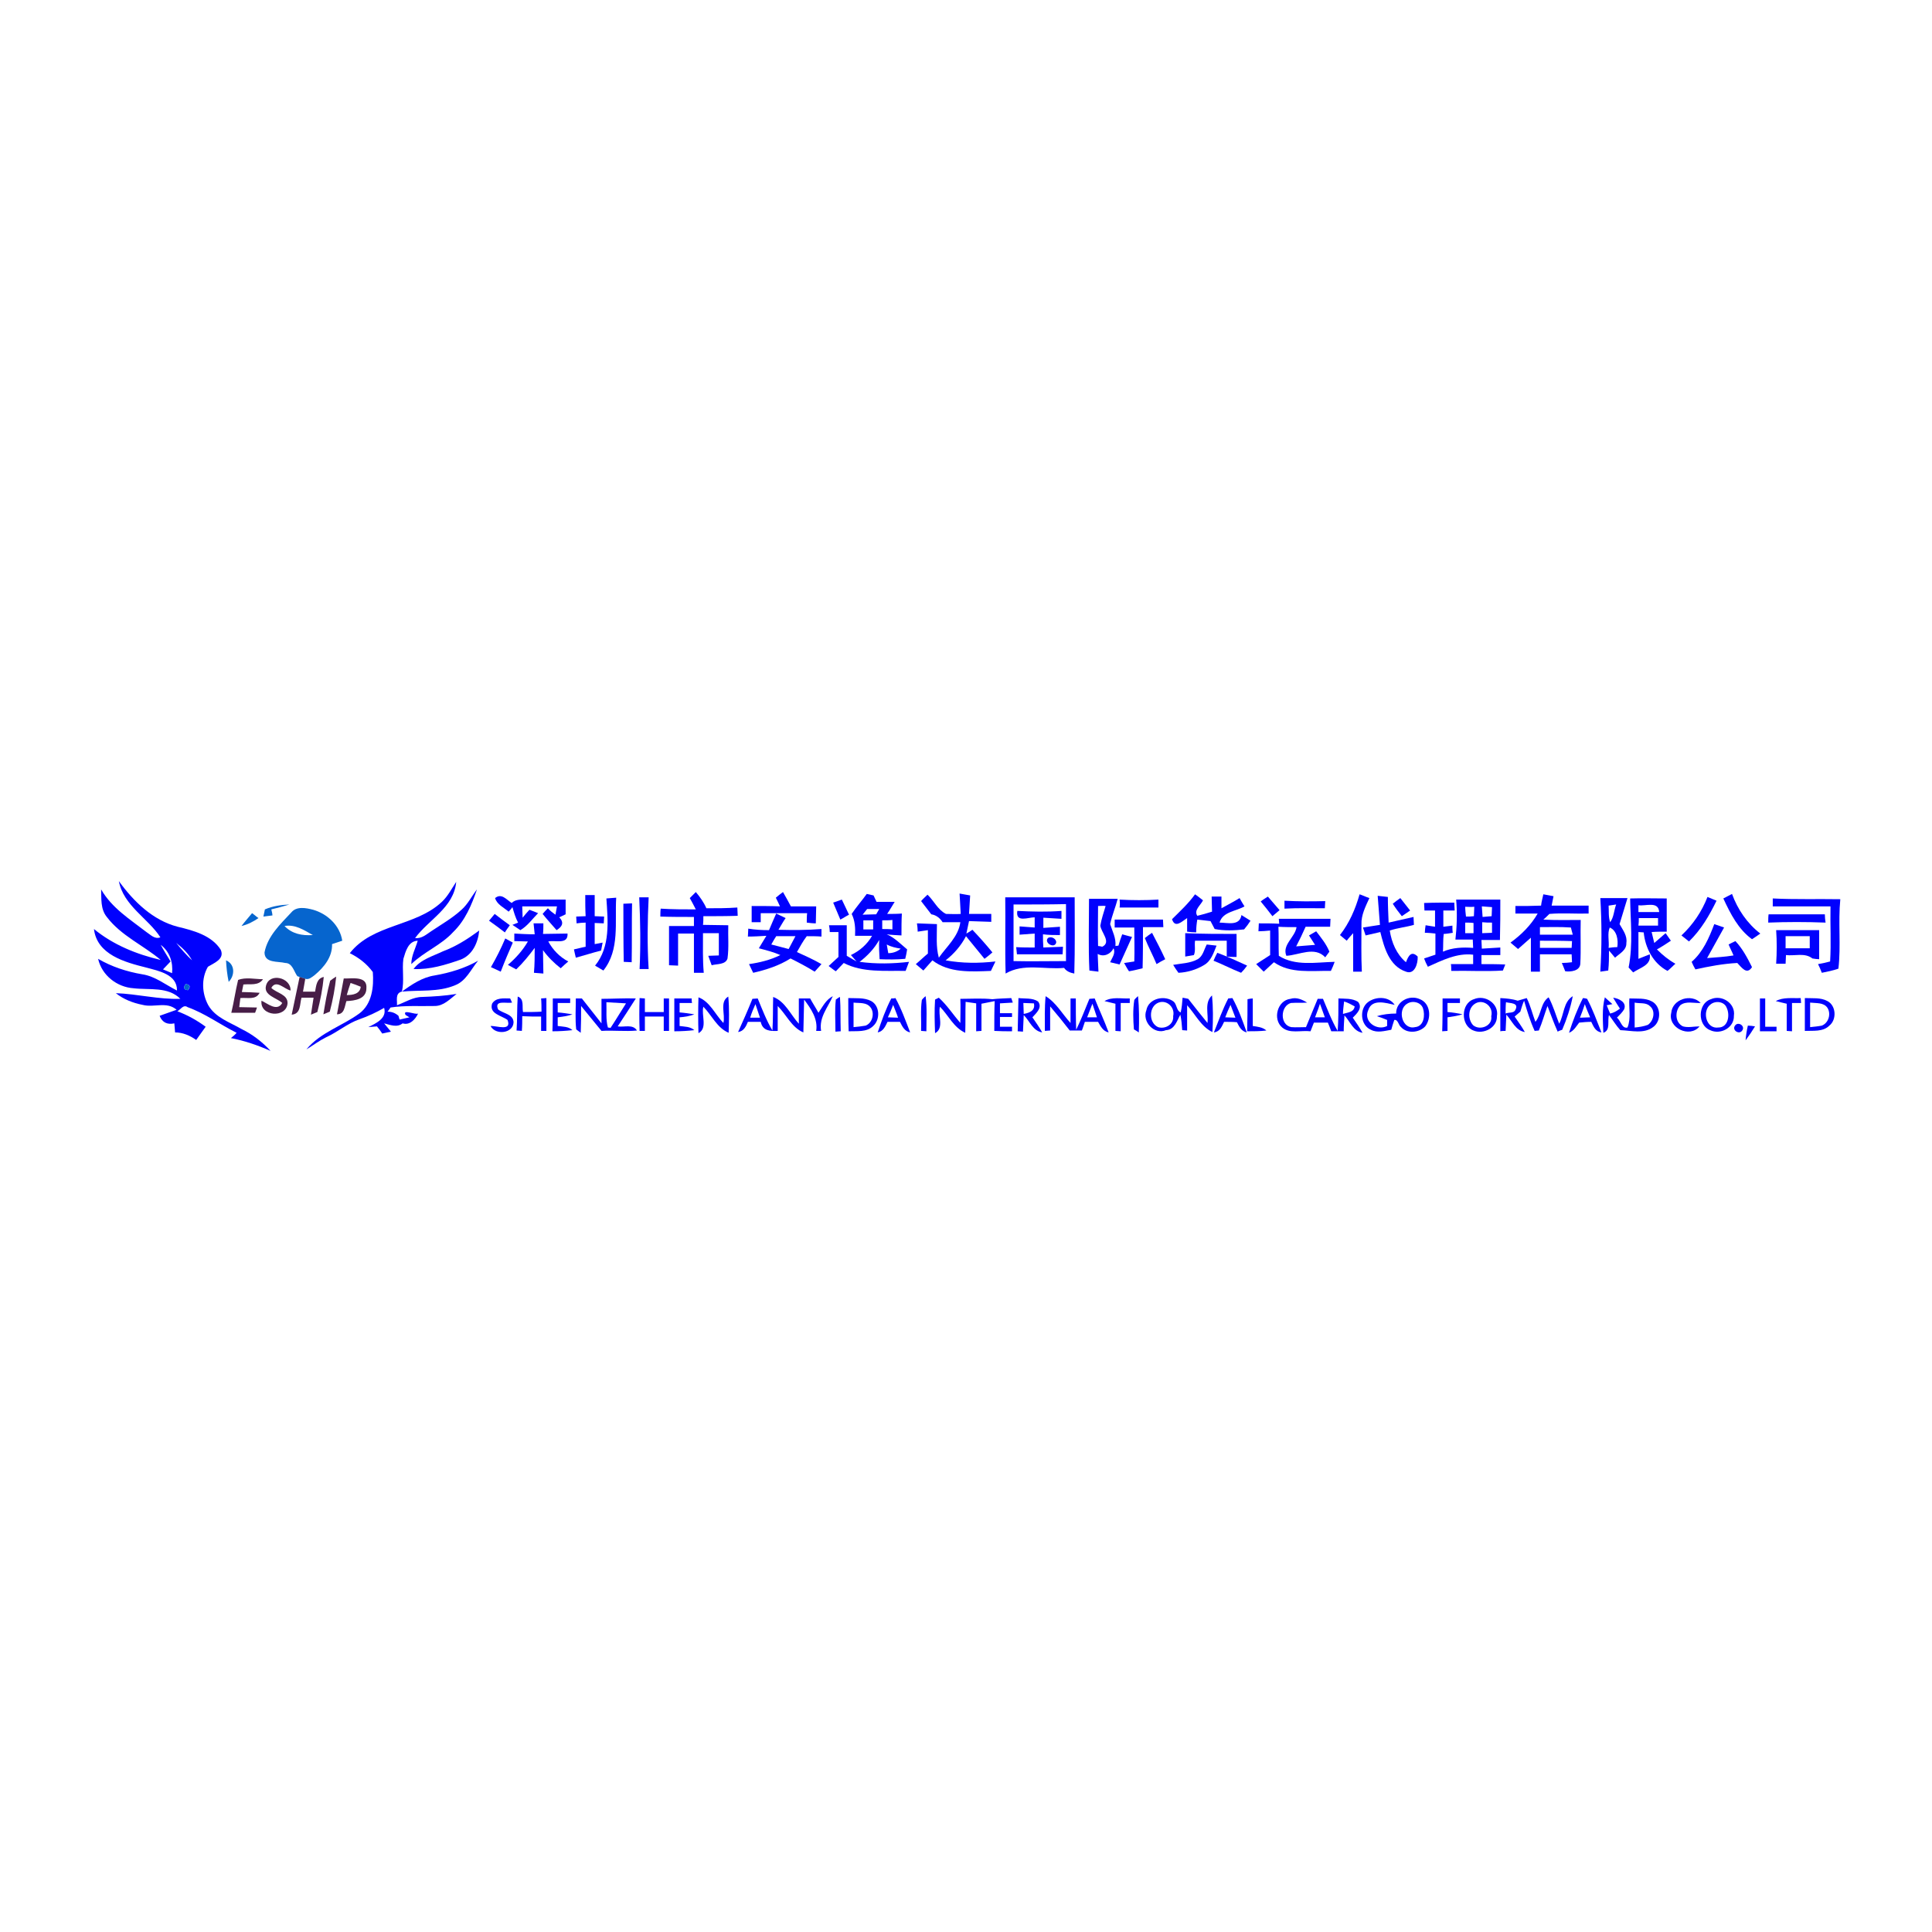 <?xml version="1.0" encoding="utf-8"?>
<!-- Generator: Adobe Illustrator 21.0.2, SVG Export Plug-In . SVG Version: 6.00 Build 0)  -->
<svg version="1.1" id="Layer_1" xmlns="http://www.w3.org/2000/svg" xmlns:xlink="http://www.w3.org/1999/xlink" x="0px" y="0px"
	 viewBox="0 0 512 512" style="enable-background:new 0 0 512 512;" xml:space="preserve">
<style type="text/css">
	.Drop_x0020_Shadow{fill:none;}
	.Round_x0020_Corners_x0020_2_x0020_pt{fill:#FFFFFF;stroke:#231F20;stroke-miterlimit:10;}
	.Live_x0020_Reflect_x0020_X{fill:none;}
	.Bevel_x0020_Soft{fill:url(#SVGID_1_);}
	.Dusk{fill:#FFFFFF;}
	.Foliage_GS{fill:#FFDD00;}
	.Pompadour_GS{fill-rule:evenodd;clip-rule:evenodd;fill:#44ADE2;}
	.st0{fill:#FFFFFF;}
	.st1{fill:#F9FCFD;}
	.st2{fill:#0101FD;}
	.st3{fill:#0665CE;}
	.st4{fill:#471D47;}
</style>
<linearGradient id="SVGID_1_" gradientUnits="userSpaceOnUse" x1="0" y1="0" x2="0.707" y2="0.707">
	<stop  offset="0" style="stop-color:#DEDFE3"/>
	<stop  offset="0.178" style="stop-color:#DADBDF"/>
	<stop  offset="0.361" style="stop-color:#CECFD3"/>
	<stop  offset="0.546" style="stop-color:#B9BCBF"/>
	<stop  offset="0.732" style="stop-color:#9CA0A2"/>
	<stop  offset="0.918" style="stop-color:#787D7E"/>
	<stop  offset="1" style="stop-color:#656B6C"/>
</linearGradient>
<rect class="st0" width="512" height="512"/>
<g id="_x23_f9fcfdff">
	<path class="st1" d="M46.7,249.9c1.7,1.3,3.2,2.7,4.2,4.6C49.4,253.1,48,251.6,46.7,249.9z"/>
	<path class="st1" d="M42.6,250.4c2.4,1.8,3.2,4.7,3,7.5c-0.8-0.3-1.6-0.7-2.4-1c0.7-0.7,1.3-1.4,2-2.1
		C44.4,253.4,43.4,251.9,42.6,250.4z"/>
</g>
<g id="_x23_0101fdff">
	<path class="st2" d="M31.5,233.5c3.9,5.4,9,10.4,15.6,12.1c4.2,1,9,2.3,11.4,6.1c1.1,2.5-1.8,3.5-3.4,4.5
		c-1.8,3.1-1.6,7.1,0.1,10.2c1.9,3.3,5.7,4.5,8.8,6.3c2.9,1.4,5.5,3.4,7.7,5.8c-3.4-1.5-6.9-2.7-10.5-3.4c0.4-0.3,1.2-1,1.5-1.4
		c-4.4-2.2-8.3-5.1-13-6.8c-1.1-0.8-1.9,0.7-2.7,1.1c2.7,1,5.2,2.4,7.5,4.1c-0.9,1.2-1.7,2.4-2.5,3.5c-1.7-1.2-3.6-2-5.6-2
		c-0.1-0.8-0.1-1.6-0.2-2.4c-1.8,0.4-3.2-0.2-3.9-2c1.5-0.5,3-1.1,4.5-1.6c-2.6-2.3-6-0.5-9-1.3c-2.6-0.5-5.1-1.5-7.1-3.1
		c5.7,0.2,11.4,1.7,17.1,1.5c-3.3-3.3-8.2-2.3-12.4-2.8c-4.4-0.3-8.4-3.4-9.4-7.8c3.6,2.1,7.6,3.4,11.7,4.1c3.4,0.5,6.2,2.8,9.2,4.3
		c0.1-4.3-4.9-5.2-8.2-6.1c-5.6-1.4-13-3.4-13.8-10.2c5.1,4.2,11.3,6.7,17.7,8.2c-4.6-3.9-10.5-6.4-14.3-11.4
		c-1.7-2.1-1.4-4.8-1.5-7.3c2.8,4.9,7.6,7.9,12,11.3c1.1,0.7,2.2,2,3.7,1.4C39.3,243.4,32.7,240,31.5,233.5 M46.7,249.9
		c1.3,1.6,2.7,3.2,4.2,4.6C49.9,252.7,48.4,251.2,46.7,249.9 M42.6,250.4c0.8,1.5,1.7,2.9,2.6,4.4c-0.7,0.7-1.3,1.4-2,2.1
		c0.8,0.3,1.6,0.7,2.4,1C45.9,255.1,45,252.2,42.6,250.4 M49.2,260.8c-0.7,0.9-0.5,1.5,0.6,1.6C50.6,261.4,50.3,260.9,49.2,260.8z"
		/>
	<path class="st2" d="M117.1,239c1.6-1.5,2.6-3.5,3.8-5.3c-0.6,6.8-7.3,10-10.9,14.9c1.8,0.2,3-1,4.4-1.9c2.7-1.8,5.5-3.4,7.9-5.6
		c1.7-1.5,2.7-3.6,4.1-5.4c-1.4,4.1-3.1,8.2-6.3,11.3c-3.2,3.5-7.7,5.2-11.1,8.5c0-2.2,1.1-4.1,1.7-6.2c-2.5,0.1-3.2,2.8-3.8,4.8
		c-0.4,2.9,0.3,5.8-0.4,8.7c2.6-1.9,5.4-3.8,8.7-4.3c4-0.7,8-1.9,11.5-3.9c-1.9,2.3-3.2,5.4-6.1,6.5c-4.5,1.9-9.4,1.2-14.2,1.7
		c-1.7,0.5-1.1,2.3-1.2,3.6c2.2-0.8,4.3-2.2,6.7-2.2c3-0.1,6.1-0.3,9.1-0.8c-1.7,1.3-3.4,3.2-5.8,3.2c-3.9,0.1-7.8-0.2-11.7,0.4
		c-0.2,0.3-0.6,0.9-0.8,1.1c1.2,0,2.1,0.4,2.9,1.1c0.1,0.3,0.2,0.8,0.3,1c0.9-0.2,1.7-0.4,2.6-0.6c-0.3-0.2-0.8-0.5-1-0.6
		c-1-1.7,2.6,0,3.3-0.4c-0.7,1.5-2.2,3.2-4.1,2.6c-1.5,1.2-3.3,0.4-4.9,0c0.4,0.5,1.3,1.6,1.8,2.2c-0.8,0.2-1.5,0.3-2.3,0.5
		c-0.3-0.5-1-1.4-1.4-1.9c-0.8,0.1-1.6,0.1-2.3,0.2c2-1,5-2.3,4.2-5.1c-2.1,1.2-4.2,2.2-6.5,3c-3.2,1.1-5.8,3.4-8.9,4.8
		c-1.8,0.9-3.4,2.1-5.2,3.2c3.7-4.5,9.5-6.2,14-9.5c3.4-2.5,3.9-7.1,3.6-11c-1.6-2.2-3.7-3.8-6.1-5
		C98.8,244.8,110.1,245.6,117.1,239 M105.7,250.1C106.1,250.6,106.1,250.6,105.7,250.1 M103.3,264.6
		C103.7,265,103.7,265,103.3,264.6z"/>
	<path class="st2" d="M155.1,237.2c0.8,0,1.6,0,2.5,0c0,1.9,0,3.8,0,5.6c0.6,0,1.9,0.1,2.5,0.1c0,0.5-0.1,1.4-0.1,1.8
		c-0.6,0-1.8-0.1-2.4-0.1c0,1.9,0,3.8,0,5.6c0.5-0.1,1.6-0.3,2.1-0.4c-0.1,0.5-0.3,1.6-0.4,2.1c-2.3,0.6-4.5,1.3-6.7,1.9
		c-0.1-0.5-0.4-1.6-0.5-2.2c1-0.2,2-0.5,3.1-0.7c0-2.1,0-4.3,0-6.4c-0.6,0-1.8,0.1-2.4,0.2c0-0.5-0.1-1.4-0.1-1.8
		c0.6,0,1.9-0.1,2.5-0.1C155.1,241,155.1,239.1,155.1,237.2z"/>
	<path class="st2" d="M182.8,238c0.4-0.4,1.2-1.2,1.6-1.6c1.1,1.3,2.1,2.7,2.8,4.3c2.7,0,5.5,0,8.2-0.2c0,0.5,0.1,1.6,0.1,2.2
		c-3,0.1-6.1,0.1-9.1,0.1c0,0.6,0,1.7-0.1,2.3c2.2,0,4.5,0.1,6.7,0.1c-0.1,2.9,0.2,5.9-0.2,8.8c-0.5,1.7-2.8,1.4-4.2,1.8
		c-0.2-0.6-0.7-1.9-0.9-2.5c0.7,0,2.1-0.1,2.8-0.1c0-2,0-4,0-5.9c-1.4,0-2.8,0-4.2,0c0,3.5-0.1,7,0.2,10.5c-0.6,0-1.9,0-2.6,0
		c0-3.5,0-7,0-10.4c-1.4,0-2.8,0-4.2,0c0,2.8,0,5.7,0,8.5c-0.6,0-1.8-0.1-2.4-0.1c0-3.5,0-6.9,0-10.4c2.2,0,4.4,0,6.6,0
		c0-0.6,0-1.8,0-2.4c-3,0-6,0-8.9-0.1c0-0.5,0-1.6,0.1-2.1c3.1,0.2,6.2,0.2,9.3,0.2C183.8,239.8,183.3,238.9,182.8,238z"/>
	<path class="st2" d="M205.6,237.9c0.6-0.5,1.2-1,1.9-1.5c0.7,1.2,1.4,2.5,2.1,3.8c2.2,0,4.5,0,6.7,0c0,1.5-0.1,3-0.1,4.5
		c-0.8,0-1.6-0.1-2.4-0.2c0-0.6,0-1.9,0.1-2.5c-4.1,0-8.2,0-12.3,0c0,0.6,0,1.8,0,2.4c-0.6,0-1.8,0-2.4,0c0-1.4,0-2.8,0-4.3
		c2.5,0,5,0,7.5,0.1C206.4,239.5,206,238.7,205.6,237.9z"/>
	<path class="st2" d="M229.7,236.9c0.4,0.1,1.3,0.3,1.8,0.4c0.2,0.4,0.6,1.3,0.8,1.7c1.6,0,3.2,0,4.8,0c-0.7,1.1-1.3,2.2-2,3.2
		c1.3,0,2.6,0,3.9-0.1c-0.1,1.9-0.1,3.9-0.1,5.8c-1.3-0.1-2.6-0.1-3.9-0.3c2.1,0.9,3.7,2.6,5.4,4c-0.1,0.8-0.3,1.6-0.5,2.5
		c-2.3,0.2-4.5,0.2-6.8,0.1c-0.1-1.7-0.2-3.4-0.1-5.1c-1.3,2.3-3.1,4.2-5.2,5.8c4.4,0.6,8.8,0.5,13.1,0c-0.2,0.6-0.7,1.8-0.9,2.4
		c-5.5-0.1-11.4,0.5-16.4-2.1c-0.7,0.7-1.4,1.5-2.1,2.2c-0.5-0.3-1.5-1.1-1.9-1.4c0.9-0.8,1.7-1.6,2.6-2.4c0-2.2,0-4.4,0-6.6
		c-0.6,0-1.7,0-2.3,0c0-0.5-0.1-1.4-0.2-1.8c1.6,0,3.1,0,4.7,0c0,2.7,0,5.4,0,8.1c0.9,0.5,1.7,1,2.6,1.5c-0.4-0.4-1.1-1.3-1.5-1.7
		c2.3-1.1,4.3-2.8,5.6-5.1c-1.5,0-3,0-4.5,0c0.1-2,0-4-0.9-5.8C226.9,240.4,228.4,238.7,229.7,236.9 M229.8,240.9
		c-0.4,0.5-0.8,1-1.2,1.5c1.2,0,2.4-0.1,3.6-0.1c0.3-0.5,0.5-0.9,0.8-1.4C232,240.9,230.9,240.9,229.8,240.9 M228.8,243.9
		c0,0.8,0,1.6,0,2.4c0.9,0,1.7,0,2.6,0c0-0.8,0-1.6,0-2.4C230.6,243.9,229.7,243.9,228.8,243.9 M233.8,243.9c0,0.8,0,1.6,0,2.3
		c0.9,0,1.8,0,2.7,0.1c0-0.8,0-1.7,0-2.5C235.7,243.9,234.8,243.9,233.8,243.9 M235,250.3c0.1,0.6,0.3,1.8,0.4,2.3
		c1.2,0,2.4-0.4,3.3-1.2C237.4,251.2,236.1,250.9,235,250.3z"/>
	<path class="st2" d="M245.8,237.1c1.7,1.6,2.7,4,4.9,5.1c1.3,0,2.6,0.1,3.9,0c-0.1-1.8-0.2-3.6-0.3-5.4c0.9,0.2,1.9,0.3,2.8,0.5
		c-0.1,1.6-0.2,3.3-0.3,4.9c2,0,3.9,0,5.9,0c0,0.5,0,1.6,0,2.1c-2-0.1-3.9-0.1-5.9-0.2c-0.2,1.1-0.5,2.2-0.7,3.3
		c0.4-0.2,1.2-0.7,1.6-1c1.8,1.9,3.6,3.9,5.3,6c-0.7,0.6-1.4,1.2-2.1,1.7c-1.6-2-3.3-4-4.9-6c-1.3,2.5-3.2,4.7-5.4,6.4
		c4.4,0.8,8.8,0.8,13.2,0.3c-0.3,0.6-0.9,1.9-1.2,2.5c-5.2,0.2-11.1,0.6-15.5-2.8c-0.8,0.9-1.6,1.8-2.4,2.7c-0.7-0.6-1.3-1.1-2-1.7
		c1.1-0.9,2.1-1.9,3.2-2.8c0-2.1,0-4.2,0-6.2c-0.9,0.1-1.8,0.3-2.7,0.4c0-0.6-0.1-1.7-0.2-2.2c1.8,0.1,3.6,0.1,5.3,0.2
		c0,3-0.3,6,0.5,8.9c2.1-3,5.2-5.6,5.7-9.4c-1.6,0-3.1,0-4.7,0c-0.7-1.1-1.7-1.9-3-2.1c-0.9-1.2-1.8-2.3-2.7-3.5
		C244.6,238.2,245.2,237.7,245.8,237.1z"/>
	<path class="st2" d="M316.7,237c0.7,0.5,1.4,1,2.1,1.6c-0.6,1.3-2.5,2.6-1.5,4.1c1.3-0.3,2.6-0.7,3.9-1.1c0-1.3-0.1-2.6-0.1-4
		c0.7,0,1.9,0,2.6,0c0,0.8,0,2.3,0,3.1c1.6-0.9,3.2-1.7,4.8-2.7c0.3,0.6,1,1.7,1.3,2.2c-2.2,1.3-5.8,1.4-6.6,4.3c2.1,0,5.3,1,5.8-2
		c0.8,0.5,1.6,1,2.4,1.5c-0.5,0.8-1.1,1.6-1.7,2.3c-2.6,0.3-5.3,0.4-7.8-0.1c-0.3-0.5-0.8-1.6-1.1-2.1c-1.2-0.1-2.3-0.3-3.5-0.4
		c-0.2,1.1-0.3,2.2-0.3,3.4c-0.6,0-1.8-0.1-2.4-0.2c0-1.2,0-2.4,0-3.6c-1.4,0.9-3.2,2.8-4,0.3C312.7,241.5,314.9,239.5,316.7,237z"
		/>
	<path class="st2" d="M360.3,237c0.9,0.3,1.7,0.7,2.6,1c-1,2.2-2.2,4.5-2.1,7c0,4.2-0.1,8.3,0.1,12.5c-0.6,0-1.7,0-2.3,0
		c0-3.4,0-6.8,0-10.2c-0.6,0.7-1.2,1.3-1.7,2c-0.6-0.5-1.2-1-1.8-1.5C357.6,244.6,359.2,240.9,360.3,237z"/>
	<path class="st2" d="M409,237c0.9,0.2,1.8,0.3,2.7,0.5c-0.1,0.6-0.4,1.9-0.5,2.5c3.3,0,6.6,0,9.8,0c0,0.5,0,1.5,0,2.1
		c-3.5,0.1-7-0.2-10.4,0.1c-0.4,0.4-1.2,1.2-1.6,1.5c3.3,0.2,6.6,0.1,9.9,0.1c-0.1,3.9,0.1,7.8-0.1,11.6c-0.1,1.9-2.5,2.2-4,2
		c-0.2-0.6-0.7-1.7-0.9-2.2c0.7,0,2-0.1,2.7-0.2c0-0.7-0.1-1.4-0.1-2.1c-2.8,0-5.6,0-8.4,0c0,1.5,0,3.1,0,4.6c-0.6,0-1.8,0-2.4,0
		c0-3,0-6,0-9c-1.1,1-2.3,2-3.4,3c-0.5-0.4-1.5-1.3-2-1.7c2.9-2.1,5.4-4.6,7.2-7.7c-2,0-4,0-5.9,0c0-0.5,0-1.5,0-2
		c2.3,0,4.5,0,6.8-0.1C408.5,239,408.8,238,409,237 M408.1,245.7c0,0.5,0,1.5,0,2c2.9,0,5.8,0,8.7,0c-0.1-0.5-0.4-1.4-0.5-1.9
		C413.5,245.6,410.8,245.7,408.1,245.7 M408.1,249.3c0,0.5,0,1.4,0,1.9c2.8,0,5.6,0,8.4,0c0-0.4,0.1-1.3,0.1-1.8
		C413.7,249.3,410.9,249.3,408.1,249.3z"/>
	<path class="st2" d="M456.7,238.1c0.8-0.4,1.5-0.8,2.3-1.2c1.5,4.1,4,7.8,7.5,10.5c-0.7,0.5-1.4,1-2.2,1.5
		C460.7,246.3,458.6,242.2,456.7,238.1z"/>
	<path class="st2" d="M131.2,238c1.7-1.4,3,0.4,4.4,1.3c1-1,2.4-0.9,3.7-0.9c3.5,0,7,0,10.6,0c0,1.3,0,2.6,0,3.9
		c-0.4,0.2-1.3,0.6-1.7,0.8c1.5,1.5,0.6,2.6-0.7,3.4c-1.2-1.4-2.5-2.8-3.7-4.3c0.4-0.5,0.9-1,1.4-1.5c0.6,0.7,1.3,1.2,2,1.7
		c0.1-0.6,0.3-1.7,0.4-2.2c-3.1,0-6.1,0-9.2,0c0,1,0.1,2,0.1,3c0.4-0.5,1.3-1.6,1.8-2.1c0.8,0.3,1.6,0.6,2.3,0.9
		c-1.5,1.5-2.8,3.4-4.7,4.5c-0.7-0.5-1.4-0.9-2.1-1.4l1.5-0.6c-0.7-1.3-1.1-2.7-1.5-4.1c-0.2,0.3-0.7,0.9-1,1.2
		C133.5,240.5,131.7,239.7,131.2,238z"/>
	<path class="st2" d="M160.7,238.1c0.8-0.1,1.7-0.1,2.6-0.2c-0.4,6.5,1,13.8-3.4,19.3c-0.7-0.4-1.5-0.9-2.2-1.3
		C161.8,250.9,161.1,244.1,160.7,238.1z"/>
	<path class="st2" d="M169.4,237.8c0.6,0,1.9,0,2.5,0c-0.3,6.3-0.4,12.6,0,19c-0.6,0-1.8,0-2.4,0
		C169.8,250.4,169.7,244.1,169.4,237.8z"/>
	<path class="st2" d="M266.4,237.8c6.1,0,12.2,0,18.4,0c0,6.7,0.1,13.5-0.1,20.2c-1.1-0.2-2.1-0.6-2.7-1.5
		c-5.1,0.5-10.8-1.3-15.5,1.5C266.3,251.3,266.5,244.5,266.4,237.8 M268.6,239.7c0,5,0,10,0,15c4.6,0.1,9.3,0,13.9,0
		c0-5,0-10.1,0-15.1C277.9,239.7,273.2,239.7,268.6,239.7z"/>
	<path class="st2" d="M334.1,238.9c0.6-0.5,1.3-0.9,1.9-1.3c1,1.2,2.1,2.4,3.1,3.6c-0.6,0.5-1.3,1.1-1.9,1.6
		C336.2,241.5,335.2,240.2,334.1,238.9z"/>
	<path class="st2" d="M365.1,237.4c0.7,0.1,2,0.2,2.7,0.3c0,2.3,0.1,4.5,0.2,6.8c2.2-0.5,4.4-1,6.6-1.5c0,0.5,0.1,1.6,0.1,2.1
		c-2.1,0.6-4.3,0.8-6.4,1.5c0.5,3.2,1.8,6.3,4.3,8.4c0.6-1.6,1.4-3.2,3.1-1.5c0.1,1.8-0.8,4.9-3.1,4c-4.5-1.5-5.8-6.5-6.8-10.5
		c-1.3,0.3-2.6,0.6-3.9,0.9c-0.2-0.5-0.5-1.6-0.7-2.1c1.5-0.2,3-0.5,4.5-0.7C365.5,242.5,365.3,239.9,365.1,237.4z"/>
	<path class="st2" d="M369.1,239.5c0.6-0.5,1.3-1,2-1.5c0.9,1.1,1.7,2.2,2.6,3.3c-0.7,0.5-1.5,1-2.2,1.5
		C370.6,241.7,369.8,240.6,369.1,239.5z"/>
	<path class="st2" d="M432,238.1c3.2-0.1,6.5,0,9.7,0c0,2.9,0,5.9,0,8.8c-1.4,0-2.7,0-4,0.1c0.2,1,0.5,1.9,0.7,2.9
		c1-0.9,2-1.7,3-2.6c0.5,0.7,0.9,1.3,1.4,2c-1.2,0.8-2.4,1.6-3.7,2.3c1.5,1.5,3.1,2.8,4.9,3.8c-0.7,0.6-1.3,1.3-2.1,1.9
		c-3.8-2-5.9-6.1-6.3-10.2c-0.3,0-1-0.1-1.4-0.1c0,2.4,0,4.7,0,7.1c1-0.4,2-0.8,3-1.2c0.5,2.9-2.5,3.5-4.4,4.8
		c-0.3-0.3-0.9-1-1.2-1.3C432.8,250.3,432.1,244.1,432,238.1 M434.2,239.9c0,0.4,0,1.3,0,1.8c1.8,0,3.7,0,5.5,0
		C439.5,238.7,436.1,240.2,434.2,239.9 M434.3,243.3c0,0.7,0,1.3-0.1,2c1.7,0,3.5,0,5.2,0c0-0.7,0-1.4,0-2
		C437.7,243.3,436,243.3,434.3,243.3z"/>
	<path class="st2" d="M452.5,237.7c0.8,0.3,1.6,0.7,2.4,1c-1.9,3.9-4.1,7.7-7.3,10.8c-0.5-0.4-1.5-1.2-2-1.6
		C448.6,245.1,451,241.6,452.5,237.7z"/>
	<path class="st2" d="M469.8,238.1c6,0.3,12,0.1,17.9,0.2c-0.6,6.1,0.2,12.3-0.5,18.4c-1.4,0.5-2.9,0.8-4.4,1.1
		c-0.2-0.6-0.7-1.7-1-2.3c1.1-0.2,2.1-0.4,3.2-0.7c0.3-4.9,0-9.8,0.1-14.6c-5.1,0-10.2,0-15.3,0
		C469.8,239.6,469.8,238.6,469.8,238.1z"/>
	<path class="st2" d="M220.8,239.2c0.6-0.2,1.7-0.6,2.3-0.8c0.6,1.3,1.3,2.7,1.9,4c-0.8,0.4-1.5,0.9-2.3,1.3
		C222.1,242.2,221.4,240.7,220.8,239.2z"/>
	<path class="st2" d="M288.7,257.2c-0.3-6.3-0.1-12.7-0.1-19c2.5,0,5,0,7.6,0c-0.6,2.3-1.5,4.4-2,6.7c0.6,1.9,1.6,3.7,1.4,5.8
		c0.2,0,0.6-0.1,0.8-0.1c0.3-1,0.6-2,1-3c0.8,0.2,1.7,0.5,2.6,0.7c-1.1,2.4-2.2,4.9-3.3,7.3c-0.8-0.2-1.6-0.4-2.5-0.6
		c0.5-1.2,1.5-2.3,0.9-3.7c-0.8,1.6-2.6,2.4-4.2,1.5c0.1,1.6,0.1,3.2,0.2,4.7C290.4,257.4,289.3,257.3,288.7,257.2 M291,240.1
		c0,3.5-0.1,7.1,0,10.6c0.3,0,0.8,0.1,1.1,0.2c2.5-1.2-0.3-3.8-0.5-5.6c0.3-1.8,0.9-3.5,1.4-5.2C292.4,240,291.5,240.1,291,240.1z"
		/>
	<path class="st2" d="M296.7,238.4c3.4,0.2,6.9,0.2,10.3,0c0,0.7,0,1.4,0,2.1c-3.4,0-6.8,0-10.3,0C296.8,240,296.8,239,296.7,238.4z
		"/>
	<path class="st2" d="M340.4,238.7c3.6,0.2,7.2,0.2,10.8,0.1c0,0.5-0.1,1.4-0.1,1.9c-3.6,0-7.1-0.1-10.7,0.1
		C340.4,240.3,340.4,239.2,340.4,238.7z"/>
	<path class="st2" d="M385.9,238.4c3.9,0,7.8,0,11.7,0c0,3.6,0,7.1-0.1,10.7c-1.6,0-3.2,0-4.9,0c0,0.6,0.1,1.7,0.1,2.3
		c1.6-0.1,3.3-0.2,4.9-0.3c0,0.5,0,1.5,0,2c-1.7,0-3.4,0-5,0c0,0.6,0,1.8,0,2.4c2.1,0,4.2,0,6.3,0.1c-0.1,0.4-0.5,1.2-0.6,1.6
		c-4.6,0.3-9.1,0-13.7,0.1c0-0.5,0-1.4-0.1-1.8c1.9,0,3.9,0,5.9,0c0-0.6,0-1.9,0-2.5c-4.3-0.5-8.2,1.5-12,3.2
		c-0.4-0.7-0.7-1.4-1-2.2c1-0.3,2-0.7,3-1c0-1.9,0-3.7,0-5.6c-0.9-0.1-1.8-0.2-2.8-0.2c0-0.5,0.1-1.5,0.2-2c0.6,0.1,1.9,0.3,2.5,0.4
		c0-1.4,0-2.9,0-4.3c-0.7,0-2.1,0-2.8,0c0-0.5-0.1-1.5-0.1-2c2.7-0.1,5.3-0.1,8-0.1c0,0.5,0.1,1.6,0.1,2.1c-1,0-2,0-3,0
		c0,1.4,0,2.8,0,4.3c0.6-0.1,1.8-0.2,2.4-0.3c0,0.5,0,1.4,0.1,1.9c-0.6,0.1-1.8,0.3-2.4,0.3c-0.2,1.5-0.1,3.1-0.2,4.7
		c2.5-1.1,5.3-1.2,8-1c0-0.7-0.1-1.5-0.1-2.2c-1.5,0-3.1,0-4.6,0C386.1,245.5,386.2,242,385.9,238.4 M388.3,240.3
		c0,0.9,0.1,1.7,0.2,2.6c0.7,0,1.4,0,2.1-0.1c0-0.8,0.1-1.6,0.1-2.5C389.8,240.4,389,240.3,388.3,240.3 M392.7,240.2
		c0.1,0.9,0.1,1.8,0.2,2.8c0.8-0.1,1.6-0.1,2.4-0.2c0-0.8,0.1-1.6,0.1-2.4C394.5,240.3,393.6,240.3,392.7,240.2 M388.3,244.5
		c0,0.9,0,1.9,0,2.8c0.7,0,1.5,0,2.2,0c0-0.9,0-1.8,0-2.7C389.8,244.5,389.1,244.5,388.3,244.5 M392.8,244.4c0,1,0,1.9,0,2.9
		c0.9,0,1.7-0.1,2.6-0.1c0-0.9,0-1.8,0-2.7C394.5,244.5,393.7,244.5,392.8,244.4z"/>
	<path class="st2" d="M424.1,238c2.4,0,4.8,0,7.2,0c-0.7,2.3-1.4,4.6-2.1,6.9c0.9,1.6,2.1,3.1,1.8,5c0.1,1.9-1.8,2.8-3,3.9
		c-0.4-0.5-1.2-1.4-1.6-1.9c0,1.8,0,3.5-0.2,5.3c-0.5,0.1-1.6,0.2-2.1,0.3C424.5,251,424.5,244.5,424.1,238 M426.3,240
		c0.1,1.4-0.1,2.9,0.4,4.4c1-1.3,1-3.1,1.6-4.7C427.8,239.8,426.8,239.9,426.3,240 M426.6,245.8c-0.7,1.6-0.1,3.6-0.3,5.4
		c0.7-0.1,1.5-0.2,2.3-0.2C428.9,249.1,428.5,246.6,426.6,245.8z"/>
	<path class="st2" d="M165.2,239.5c0.6,0,1.7-0.1,2.3-0.1c-0.1,5.2,0,10.4-0.1,15.6c-0.5,0-1.6-0.1-2.1-0.1
		C165.2,249.8,165.2,244.6,165.2,239.5z"/>
	<path class="st2" d="M269.6,241.4c3.9,0.2,7.8,0.3,11.7,0c0,0.5,0,1.6,0,2.1c-1.6-0.1-3.2-0.2-4.8-0.3c0,0.7,0,2,0,2.7
		c1.5-0.1,3-0.2,4.4-0.3c0,0.5,0,1.6,0,2.2c-1.5,0-3,0-4.5-0.2c0,1.2,0,2.3,0.1,3.5c1.7-0.1,3.5-0.1,5.2-0.2c0,0.5-0.1,1.5-0.1,2
		c-4,0-8.1,0-12.1,0c-0.1-0.7-0.1-1.3-0.2-1.9c1.6,0.1,3.3,0.1,4.9,0.1c0-1.2,0-2.5,0-3.7c-1.3,0.1-2.7,0.2-4,0.3c0-0.5,0-1.6,0-2.2
		c1.4,0.1,2.7,0.2,4,0.3c0-0.7,0-2,0-2.7C272.4,243.1,269.1,244.6,269.6,241.4z"/>
	<path class="st2" d="M468.7,242.3c5,0,10,0,14.9,0c0,0.6,0.1,1.7,0.2,2.2c-5.1-0.2-10.2-0.2-15.2,0
		C468.6,243.9,468.6,242.8,468.7,242.3z"/>
	<path class="st2" d="M129.6,244c0.5-0.6,1-1.2,1.5-1.8c1.3,1,2.6,2,4,3c-0.4,0.6-0.9,1.2-1.3,1.9C132.4,246,131,245,129.6,244z"/>
	<path class="st2" d="M203.8,246.5c0.6-1.5,1.3-3,1.9-4.4c0.6,0.3,1.9,0.9,2.5,1.2c-0.7,1-1.3,2.1-1.9,3.1c3.8,0.1,7.6,0.1,11.4-0.2
		c0,0.5,0,1.5,0,2c-1.3-0.1-2.6-0.1-3.9-0.1c-1,1.3-1.8,2.8-2.6,4.2c2.2,1,4.4,2,6.5,3.2c-0.6,0.7-1.2,1.3-1.8,2
		c-2.1-1.3-4.2-2.4-6.4-3.5c-3,1.9-6.4,3-9.9,3.8c-0.3-0.6-0.8-1.7-1.1-2.3c2.8-0.4,5.7-1.1,8.3-2.4c-1.8-0.8-3.8-1.3-5.7-1.8
		c0.7-1.1,1.3-2.2,2-3.3c-1.6,0.1-3.3,0.2-4.9,0.2c0-0.5,0.1-1.6,0.1-2.1C200.1,246.4,202,246.5,203.8,246.5 M205.7,248.1
		c-0.3,0.5-1,1.6-1.3,2.2c1.5,0.4,3.1,0.8,4.6,1.2c0.6-1.1,1.2-2.3,1.8-3.4C209.2,248.1,207.4,248.1,205.7,248.1z"/>
	<path class="st2" d="M295.4,243.7c4.3,0,8.5,0,12.8,0c0,0.5,0.1,1.5,0.1,2c-1.8,0-3.6,0-5.4,0c0,3.6,0,7.3-0.1,10.9
		c-1.2,0.3-2.4,0.6-3.6,0.8c-0.5-0.7-0.9-1.5-1.3-2.2c0.7-0.1,2-0.3,2.7-0.4c0.1-3,0-6,0-9c-1.8,0-3.5,0-5.2,0
		C295.4,245.2,295.4,244.2,295.4,243.7z"/>
	<path class="st2" d="M338.9,243.5c4.6,0,9.1,0,13.7,0c0,0.5-0.1,1.5-0.1,2.1c-2.2,0-4.4,0-6.5,0c-0.8,1.8-1.6,3.5-2.5,5.2
		c1.7-0.1,3.3-0.3,5-0.4c-0.5-0.8-1.1-1.7-1.6-2.5c0.5-0.3,1.4-0.8,1.9-1.1c1.3,1.7,2.7,3.4,3.5,5.4c-0.3,0.4-0.8,1.1-1.1,1.5
		c-2.8-3-6.9-0.6-10.3-0.4c-1.2-2.9,2.3-4.9,2.7-7.6c-1.6,0-3.2,0-4.8-0.1c0.1,2.6,0,5.1,0.1,7.7c4.4,2.8,9.8,1.7,14.8,1.6
		c-0.3,0.8-0.6,1.6-1,2.4c-5.1-0.1-10.7,0.8-15.1-2.3c-0.9,0.8-1.8,1.7-2.7,2.5c-0.7-0.7-1.3-1.3-2-2c1.2-0.8,2.5-1.6,3.7-2.4
		c0-2.2,0-4.3,0-6.5c-1,0.1-2.1,0.2-3.1,0.2c0-0.5,0.1-1.5,0.1-2.1c1.8,0,3.6,0,5.4,0.1L338.9,243.5z"/>
	<path class="st2" d="M141.4,244.7c0.6,0,1.9,0,2.6,0c0,0.7,0,2.1-0.1,2.8c2.2,0,4.4-0.1,6.5-0.1c0.2,3-3.2,1.7-5.1,2.1
		c1.2,2.2,3,4.1,5.3,5.3c-0.7,0.6-1.4,1.2-2,1.8c-1.8-1.4-3.4-3-4.7-4.8c0,2.1,0.1,4.2,0.1,6.2c-0.8-0.1-1.7-0.1-2.5-0.2
		c0.2-2.2,0.2-4.4,0.2-6.6c-1.5,2-3.1,4-4.9,5.7c-0.5-0.3-1.7-0.9-2.2-1.2c2.1-1.8,3.9-3.8,5.3-6.2c-1.2,0-2.4-0.1-3.6-0.1
		c0-0.5,0-1.5,0-2c1.8,0.1,3.6,0.2,5.4,0.2C141.6,246.8,141.5,245.4,141.4,244.7z"/>
	<path class="st2" d="M454.3,244.9c0.9,0.3,1.7,0.6,2.6,0.9c-1.5,2.7-3,5.4-4.5,8.1c2.3-0.2,4.7-0.3,7-0.7c-0.4-1-0.9-1.9-1.3-2.9
		c0.4-0.2,1.3-0.7,1.8-0.9c1.9,2,3.2,4.5,4.4,6.9c-1.4,2.2-2.8,0-3.9-1.1c-3.8,0.2-7.5,0.9-11.1,1.7c-0.4-0.7-0.7-1.3-1-2
		C451.3,252.3,452.9,248.6,454.3,244.9z"/>
	<path class="st2" d="M117.4,252.1c3.5-1.3,6.6-3.3,9.6-5.5c-0.3,3.2-1.8,6.5-4.9,7.7c-4,1.4-8.2,2.7-12.5,2.5
		C111.4,254.3,114.7,253.4,117.4,252.1z"/>
	<path class="st2" d="M470.7,246.5c3.8,0,7.6,0,11.4,0c0,2.6,0,5.1,0,7.7c-0.4,0-1.3-0.1-1.8-0.2c-2-1.6-4.7-0.6-7-0.9
		c0,0.6-0.1,1.7-0.1,2.3c-0.6,0-1.8,0-2.5,0C470.9,252.4,470.9,249.4,470.7,246.5 M473.2,248.1c0,1.1,0,2.1,0,3.2c2.1,0,4.3,0,6.4,0
		c0-1.1,0-2.2,0-3.2C477.5,248.1,475.4,248.1,473.2,248.1z"/>
	<path class="st2" d="M314.1,247.3c4.5,0.2,9.1,0.2,13.6,0.2c0,2,0,4,0,6.1c-0.6,0-1.9,0-2.6-0.1c0-1.4,0-2.8,0-4.2
		c-2.8,0-5.6,0-8.4,0c-0.2,1.3,0.2,2.6-0.3,3.8c-0.6,0.1-1.7,0.3-2.3,0.4C314.1,251.5,314.1,249.4,314.1,247.3z"/>
	<path class="st2" d="M277.7,248.6c0.9-0.6,2.3,0.2,2.2,1.2C279.5,251.5,276.6,249.9,277.7,248.6z"/>
	<path class="st2" d="M303.4,248.6c0.5-0.4,1.4-1.1,1.9-1.4c1.2,2.3,2.4,4.6,3.5,7c-0.6,0.3-1.7,0.9-2.3,1.3
		C305.5,253.1,304.3,250.9,303.4,248.6z"/>
	<path class="st2" d="M133.9,248.7c0.5,0.3,1.5,0.8,2,1.1c-1.1,2.5-2.2,5.1-3.2,7.7c-0.9-0.4-1.7-0.8-2.6-1.2
		C131.5,253.9,132.8,251.3,133.9,248.7z"/>
	<path class="st2" d="M319.8,250.3c0.6,0.1,1.9,0.2,2.6,0.3c-0.8,1.9-1.4,4.1-3.4,5.2c-2,1.2-4.4,1.9-6.7,2c-0.5-0.7-1-1.4-1.4-2.1
		c2.2-0.4,4.5-0.4,6.5-1.5C318.8,253.4,319.1,251.6,319.8,250.3z"/>
	<path class="st2" d="M321.6,254.6c0.2-0.5,0.7-1.6,1-2.1c2.7,1,5.3,2.2,7.9,3.4c-0.5,0.7-1,1.3-1.6,1.9
		C326.4,256.8,324.1,255.6,321.6,254.6z"/>
	<path class="st2" d="M108.9,258.1C109.4,258.6,109.4,258.6,108.9,258.1z"/>
	<path class="st2" d="M130.4,266c1-1.7,3.1-1.4,4.8-1.4c0.1,0.3,0.4,0.8,0.5,1.1c-1.5,0.3-4.8-0.8-3.7,1.8c1.3,1.1,4,1.2,4.1,3.4
		c-0.1,3-4.8,3.5-6.1,1c1.6-0.1,5.7,1.5,4.5-1.6C132.9,269.1,129.6,268.7,130.4,266z"/>
	<path class="st2" d="M137.2,264.1c1.8,0.6,1.1,2.7,1.4,4.1c1.6,0,3.3,0,4.9-0.1c0-1.2,0-2.4-0.1-3.5l1.4-0.1c0,2.9,0,5.8,0,8.7
		l-1.4,0c0-1.3,0-2.5,0-3.8c-1.7,0-3.3,0-5-0.1c0,1.3,0,2.6-0.1,3.9c-0.3,0-1-0.1-1.4-0.1C137.1,270.2,137,267.1,137.2,264.1z"/>
	<path class="st2" d="M146.5,264.6c1.5,0,3.1,0,4.6,0c0,0.3,0,0.9,0,1.2c-1.1,0-2.2,0-3.3,0c0,0.6,0,1.9,0,2.5
		c1.3,0.1,2.6,0.3,3.9,0.5c-1.3,0.5-2.6,0.6-3.9,0.8c0,0.6,0,1.7,0,2.3c1.4,0.2,2.8,0.1,3.9,1.1c-1.8,0.2-3.5,0.3-5.3,0.3
		C146.5,270.4,146.5,267.5,146.5,264.6z"/>
	<path class="st2" d="M152.6,264.6c0.4,0,1.2,0,1.6,0c1.7,2.2,3.5,4.4,5.2,6.6c0-2.2,0-4.3,0-6.5c3,0,6-0.2,9.1-0.1
		c-1.6,2.5-3.2,5-4.8,7.4c1.7,0.3,4-0.7,5.1,1.1c-3.1,0.3-6.3-0.1-9.4,0.1c-1.8-2.2-3.6-4.4-5.4-6.6c0,2.4,0,4.7-0.1,7.1
		c-0.3-0.2-0.9-0.7-1.2-0.9C152.4,270.1,152.6,267.3,152.6,264.6 M160.7,265.6c0.1,2.2-0.2,4.6,0.4,6.7c0.2,0,0.6,0.1,0.7,0.1
		c1.4-2.1,2.7-4.3,4.1-6.5C164.2,265.8,162.5,265.7,160.7,265.6z"/>
	<path class="st2" d="M178.7,264.6c1.5,0,3.1,0,4.6,0c0,0.3,0,0.9,0.1,1.2c-1.1,0-2.2,0-3.3,0c0,0.6,0,1.9,0,2.5
		c1.3,0.1,2.6,0.3,3.9,0.5c-1.2,0.5-2.6,0.7-3.9,0.8c0,0.6,0,1.7,0,2.3c1.3,0.2,2.8,0.1,3.9,1.1c-1.7,0.2-3.5,0.3-5.3,0.3
		C178.7,270.4,178.7,267.5,178.7,264.6z"/>
	<path class="st2" d="M191.7,271.1c0.6-2.2-1.1-5.6,1.3-7c0.3,3.2,0.2,6.4,0.1,9.6c-3.1-1.3-4.5-4.7-6.7-6.9c-0.6,2.2,1.2,5.7-1.3,7
		c-0.1-3.2-0.1-6.3,0-9.5C188.1,265.4,189.5,268.8,191.7,271.1z"/>
	<path class="st2" d="M199.4,264.7c0.4,0,1.1-0.1,1.4-0.1c1.2,2.9,2.3,5.8,3.9,8.5c0.2-3,0.1-5.9,0.2-8.9c3.2,1.2,4.6,4.7,6.8,7.1
		c0-2.2,0-4.5,0-6.7c1,0,2,0,3,0c0.7,1.3,1.5,2.5,2.2,3.8c1.1-1.6,2-3.5,3.8-4.4c-1.3,3-3.7,5.6-3.1,9.2c-0.3,0-1,0-1.3,0
		c0.5-3.2-1.4-5.9-3.2-8.3c-0.1,2.9-0.1,5.8-0.2,8.7c-3.1-1.3-4.5-4.7-6.8-7c0,2.2,0,4.4,0,6.6c-2,0.1-4,0-4.5-2.4
		c-1.1,0-2.2,0-3.4,0c-0.5,1.2-1.1,2.5-2.6,2.7C196.9,270.6,198.2,267.7,199.4,264.7 M198.8,269.7c0.6,0,1.9,0,2.6,0
		c-0.4-1.2-0.8-2.4-1.2-3.6C199.7,267.2,199.2,268.4,198.8,269.7z"/>
	<path class="st2" d="M221.5,264.9c0.3-0.2,0.8-0.6,1.1-0.7c0.2,3,0.1,6,0.2,9.1c-0.4,0-1.1,0.1-1.4,0.1
		C221.4,270.5,221.2,267.7,221.5,264.9z"/>
	<path class="st2" d="M224.8,264.5c2,0.1,4.2-0.2,6.1,0.8c2.3,1.3,2.4,4.9,0.5,6.6c-1.7,1.7-4.3,1.3-6.5,1.4
		C224.8,270.4,224.8,267.5,224.8,264.5 M226.2,265.7c0,2.2,0,4.4,0,6.5c1.1-0.1,2.1-0.2,3.2-0.4c1.8-0.7,2.4-3.2,1.4-4.7
		C229.7,265.5,227.7,265.9,226.2,265.7z"/>
	<path class="st2" d="M236.2,264.6c0.3,0,0.8,0,1.1-0.1c1.6,2.9,2.7,6,3.9,9.1c-1.5-0.3-2.1-1.6-2.7-2.8c-1.1,0-2.2,0-3.3,0
		c-0.6,1.2-1.1,2.5-2.6,2.8C233.6,270.6,234.7,267.5,236.2,264.6 M235.3,269.6c0.9,0,1.8,0.1,2.7,0.1c-0.4-1.2-0.9-2.3-1.3-3.4
		C236.3,267.4,235.8,268.5,235.3,269.6z"/>
	<path class="st2" d="M244.3,265c0.2-0.3,0.7-0.8,1-1c0.4,3.1,0.2,6.2,0.2,9.3c-0.3,0-1-0.1-1.4-0.1
		C244.2,270.5,243.9,267.7,244.3,265z"/>
	<path class="st2" d="M254.5,264.7c2.8,0,5.7-0.2,8.5,0.1c1.7-0.2,3.4-0.2,5-0.3c0.1,0.3,0.3,0.9,0.4,1.2c-1.2,0.1-2.3,0.1-3.4,0.2
		c0,0.6,0,1.9,0,2.6c0.8,0,2.4,0,3.2,0v1c-1.1,0-2.2,0-3.2,0c0,0.9,0,1.7,0,2.6c1.1,0,2.1,0,3.2,0l0,1.2c-1.6,0-3.1,0-4.7-0.1
		c0-2.6,0-5.3,0.1-7.9c-0.9,0.2-2.6,0.5-3.5,0.7c0,2.4,0,4.8,0,7.2c-0.4,0-1.1,0.1-1.4,0.1c0-2.5,0-4.9,0-7.4
		c-0.7-0.1-2.1-0.3-2.8-0.4c-0.1,2.7,0,5.4-0.1,8.2c-3.1-1.4-4.5-4.7-6.7-6.9c-0.6,2.2,1.2,5.7-1.3,7c-0.1-3-0.2-5.9,0-8.9l1-0.5
		c2.2,2,3.8,4.5,5.7,6.7C254.5,269,254.6,266.8,254.5,264.7z"/>
	<path class="st2" d="M269.9,264.5c1.7,0.2,3.7-0.1,5.2,0.9c1.2,1.6-0.4,3-1.5,4.2c0.9,1.3,1.8,2.6,2.6,4c-2.5-0.4-3.3-3-4.9-4.6
		c-0.1,1.5-0.1,2.9-0.2,4.4c-0.3,0-1-0.1-1.4-0.1C269.8,270.3,269.8,267.4,269.9,264.5 M271.2,265.8c0,0.7,0.1,2.2,0.1,2.9
		c1.6-0.3,3.1-0.9,2.7-2.8C273.3,265.9,271.9,265.8,271.2,265.8z"/>
	<path class="st2" d="M277.1,264c2.8,1.7,4.4,4.7,6.6,7.1c0-2.2,0-4.3,0-6.5l1.4,0c0,2.8,0,5.5,0.1,8.3c1.3-2.7,2.4-5.5,3.5-8.2
		c0.4,0,1.1-0.1,1.4-0.1c1.2,3,2.6,6,3.7,9c-1.5-0.3-2.1-1.6-2.8-2.8c-1.2,0-2.4,0-3.5,0c-0.3,0.8-0.5,1.6-0.8,2.3
		c-1.1,0-2.1,0-3.2,0c-1.7-2.2-3.4-4.3-5.2-6.4c0,2.1,0,4.3,0,6.4c-0.4,0-1.1,0.1-1.4,0.1C276.9,270.2,276.8,267.1,277.1,264
		 M288.1,269.6c0.7,0,1.9,0,2.6,0c-0.4-1.2-0.8-2.4-1.2-3.6C289,267.2,288.6,268.4,288.1,269.6z"/>
	<path class="st2" d="M292.7,265.3c2-1.2,4.4-0.6,6.7-0.7c0,0.3,0,0.9,0,1.2c-0.6,0-1.8,0-2.4,0c0,2.5,0,5,0,7.5
		c-0.4,0-1.1-0.1-1.4-0.1c0-2.4,0-4.8,0-7.2C294.9,265.8,293.4,265.5,292.7,265.3z"/>
	<path class="st2" d="M300.6,265c0.2-0.3,0.7-0.8,1-1c0.3,3.2,0.3,6.4,0.2,9.6c-0.3-0.2-0.9-0.6-1.3-0.8
		C300.3,270.3,300.2,267.6,300.6,265z"/>
	<path class="st2" d="M303.8,267.7c0.6-3.2,5-4.1,7.3-2.2c0.8,0.8,0.7,2.4,1.8,2.8c0.3-1.3,0.4-2.6,0.5-3.9c0.4,0.1,1.2,0.2,1.5,0.3
		c1.7,2.2,3.4,4.3,5.1,6.4c0.3-2.4-0.9-5.4,1.2-7.3c0.3,3.2,0.3,6.5,0.1,9.7c-3-1.4-4.5-4.7-6.7-7.1c0,2.2,0,4.5,0,6.7
		c-0.3,0-1-0.1-1.3-0.1c-0.1-1.4-0.2-2.8-0.5-4.1c-0.9,1.6-1.5,4-3.8,4.1C305.9,274.3,302.6,270.8,303.8,267.7 M306.6,265.9
		c-2.2,1.3-2.1,5.2,0.3,6.3c1.9,0.6,4.2-0.7,4-2.9C311.5,266.8,308.9,264.6,306.6,265.9z"/>
	<path class="st2" d="M325.5,264.6c0.3,0,0.8-0.1,1.1-0.1c1.6,2.9,2.7,6,3.8,9.1c-1.4-0.3-2-1.5-2.6-2.7c-1.1-0.1-2.3-0.1-3.4-0.1
		c-0.6,1.2-1.1,2.6-2.7,2.8C322.9,270.6,324,267.5,325.5,264.6 M324.7,269.6c0.9,0,1.8,0.1,2.7,0.1c-0.4-1.1-0.9-2.3-1.3-3.4
		C325.6,267.4,325.1,268.5,324.7,269.6z"/>
	<path class="st2" d="M330.6,264.8c0.4-0.1,1.1-0.2,1.4-0.2c0,2.4,0,4.9,0,7.3c1.3,0.2,2.6,0.3,3.6,1.2c-1.7,0.2-3.4,0.2-5.1,0.2
		C330.6,270.4,330.6,267.6,330.6,264.8z"/>
	<path class="st2" d="M339.8,272.3c-2.6-2.2-1.3-7.2,2.2-7.6c1.6-0.5,3.1,0.2,4.4,1c-1.4,0.1-2.9,0-4.3,0.1c-2.8,0.8-3,5.8,0.1,6.4
		c1.3,0.1,2.6,0,3.9,0c1-2.5,2.1-5,3.1-7.5c0.3,0,1,0,1.4,0c1.2,2.8,2.3,5.8,3.9,8.5c0.2-2.8,0.2-5.7,0.2-8.6
		c1.7,0.1,3.6-0.1,5.2,0.9c1.3,1.6-0.3,3.1-1.4,4.2c0.9,1.3,1.8,2.6,2.6,4c-2.5-0.4-3.3-3-4.8-4.6c-0.1,1.4-0.2,2.8-0.2,4.2
		c-1.1,0-2.2,0-3.3,0c-0.3-0.8-0.6-1.6-0.9-2.3c-1.2,0-2.5,0-3.7,0c-0.3,0.8-0.6,1.5-0.9,2.3C344.7,273,341.8,274,339.8,272.3
		 M348.5,269.6c0.7,0,2,0,2.6,0c-0.4-1.2-0.9-2.4-1.3-3.6C349.4,267.3,348.9,268.5,348.5,269.6 M355.9,268.7c1.2-0.4,2.9-0.4,3.1-2
		c-0.9-0.5-1.8-1-2.8-1.3C356.1,266.5,355.9,267.6,355.9,268.7z"/>
	<path class="st2" d="M362.5,265.6c2.1-1.6,5.6-1.6,7.1,0.7c-2.3-0.5-6-1.7-7,1.4c-1.4,3,2.3,5.6,5,4.2c0-0.4,0-1.2,0-1.6
		c-0.7-0.3-2-0.8-2.7-1c1.6-0.5,3.4-0.7,5.1-0.7c-0.1-3.2,3.5-5.1,6.3-3.8c2.8,1.1,3.1,5,1.4,7.2c-1.6,1.7-4.8,2-6.4,0.2
		c-0.7-0.5-0.8-2.1-1.8-1.9c-0.3,0.9-0.6,1.8-0.8,2.6c-1.8,0.3-3.7,0.9-5.4,0C360.5,271.7,360.2,267.4,362.5,265.6 M372.9,266
		c-2.7,1.6-1.3,7,2.1,6.2c2.4-0.2,2.7-3.2,2.1-5C376.5,265.5,374.2,265.1,372.9,266z"/>
	<path class="st2" d="M382.3,264.6c1.5,0,3.1,0,4.6,0c0,0.3,0,0.9,0,1.2c-1.1,0-2.2,0-3.3,0c0,0.6,0,1.8,0,2.4
		c1.3,0.1,2.6,0.3,4,0.6c-1.3,0.4-2.6,0.6-4,0.8c0,1.2,0,2.4,0,3.6c-0.3,0-1.1,0.1-1.4,0.1C382.3,270.4,382.3,267.5,382.3,264.6z"/>
	<path class="st2" d="M390.6,264.8c3-1.3,6.7,1.2,6.1,4.5c0.1,3.1-3.6,4.9-6.2,3.8C387,271.8,387.1,265.9,390.6,264.8 M390.6,266.2
		c-1.6,1.3-1.6,4-0.2,5.5c1.8,1.5,5.2,0.2,4.8-2.4C395.9,266.6,392.8,264.4,390.6,266.2z"/>
	<path class="st2" d="M397.6,264.5c1.6,0.1,3.1,0.2,4.6,0.7c0.8-0.2,1.6-0.5,2.4-0.7c1,2,1.5,4.2,2.3,6.3c1.6-2,1.4-5.1,3.5-6.5
		c1.2,2.2,1.9,4.7,2.8,7c1.3-2.4,1.1-5.8,3.6-7.3c-0.6,3.1-1.6,6.1-2.8,8.9c-0.3,0.1-0.9,0.3-1.2,0.5c-1-2.2-1.8-4.5-2.7-6.8
		c-0.8,2.2-1.4,4.4-2.3,6.5c-0.3,0-0.9,0.1-1.1,0.1c-1.2-2.6-2-5.3-2.8-8c-0.4,0.9-0.7,1.9-1,2.9c-0.4,0.3-1.1,1-1.5,1.3
		c0.9,1.3,1.9,2.7,2.7,4.1c-2.5-0.4-3.4-3-4.9-4.6c-0.1,1.4-0.1,2.9-0.2,4.3c-0.3,0-1,0-1.4,0.1
		C397.6,270.3,397.6,267.4,397.6,264.5 M399,268.6c0.8-0.4,2.2,0,2.6-1c1-1.9-1.4-1.7-2.5-2C399,266.6,399,267.6,399,268.6z"/>
	<path class="st2" d="M419.5,264.5c0.3,0,0.8,0.1,1.1,0.2c1.5,2.8,2.6,5.9,3.8,8.9c-1.6-0.2-2.1-1.6-2.7-2.8c-1.1,0-2.1,0.1-3.2,0.2
		c-0.8,1-1.4,2.2-2.7,2.7C416.8,270.6,418,267.4,419.5,264.5 M420,266.1c-0.4,1.2-0.8,2.4-1.3,3.6c0.9,0,1.8-0.1,2.7-0.1
		C420.9,268.4,420.4,267.3,420,266.1z"/>
	<path class="st2" d="M431.8,264.6c2,0.1,4.2-0.2,6,0.8c2.4,1.3,2.5,5.1,0.4,6.7c-2.5,2-5.9,1-8.8,0.9c-1.1-1.2-2-2.7-3-4
		c-0.5,1.6,0.5,4-1.5,4.7c-0.1-3.1-0.4-6.3,0.4-9.4c0.7,0.6,1.3,1.2,2,1.8l-1.5,0.3c0.2,0.6,0.7,1.7,0.9,2.2c1-0.2,1.8-0.7,2.6-1.3
		c-0.6-0.9-1.2-1.9-1.8-2.9c1.5,0.2,3.7,1.2,2.9,3.1c-0.5,0.8-1.2,1.5-1.9,2.2c1,0.7,1.3,3,2.8,2.6
		C432.3,269.9,431.6,267.1,431.8,264.6 M433.2,265.7c0,2.2,0,4.4,0,6.6c1.2-0.1,2.4-0.3,3.5-0.7c1.6-1.1,2.1-3.8,0.5-5
		C436.2,265.6,434.5,266,433.2,265.7z"/>
	<path class="st2" d="M442.9,268.4c0.3-3.6,5.3-5.2,7.8-2.6c-1.8,0.1-3.9-0.6-5.4,0.6c-1.5,1.6-1.4,4.6,0.7,5.6c1.4,0.4,2.9,0,4.4,0
		C447.8,275.2,441.9,272.4,442.9,268.4z"/>
	<path class="st2" d="M453.4,264.8c2.9-1.3,6.6,1.1,6.1,4.4c0.1,3.2-3.6,5.1-6.3,3.8C449.8,271.7,449.9,265.9,453.4,264.8
		 M453.3,266.2c-2.3,1.7-1.2,6.6,2.1,6.1c2.6,0,3.1-3.3,2.2-5.2C457,265.4,454.6,265.1,453.3,266.2z"/>
	<path class="st2" d="M470.6,265.3c2-1.1,4.4-0.7,6.6-0.8c0,0.3,0.1,0.9,0.1,1.3c-0.6,0-1.8,0-2.4,0c0,2.5,0,5,0,7.5
		c-0.4,0-1.1-0.1-1.4-0.1c0-2.4,0-4.8,0-7.2C472.7,265.8,471.3,265.5,470.6,265.3z"/>
	<path class="st2" d="M478.3,264.5c2,0.1,4.2-0.2,6,0.8c2.3,1.2,2.5,4.9,0.5,6.5c-1.7,1.7-4.3,1.3-6.5,1.4
		C478.3,270.4,478.3,267.5,478.3,264.5 M479.7,265.7c0,2.2,0,4.3,0,6.5c1-0.1,2.1-0.2,3.1-0.4c1.8-0.7,2.5-3.1,1.5-4.7
		C483.3,265.6,481.3,265.9,479.7,265.7z"/>
	<path class="st2" d="M169.5,264.5l1.4,0.1c0,1.2,0,2.4,0,3.6c1.7,0,3.3,0,5,0c0-1.2,0-2.4,0-3.6l1.4,0c0,2.9,0,5.7,0,8.6h-1.4
		c0-1.3,0-2.6,0-3.8c-1.7,0-3.4,0-5,0c0,1.3,0,2.6,0,3.8h-1.4C169.4,270.3,169.4,267.4,169.5,264.5z"/>
	<path class="st2" d="M466.4,264.6h1.4c0,2.5,0,5,0,7.5c1,0,2,0,3,0v1.2c-1.5,0-3,0-4.4,0C466.4,270.4,466.4,267.5,466.4,264.6z"/>
	<path class="st2" d="M459.8,271.8c0.8-1.2,2.8,0.1,1.9,1.3C460.9,274.3,458.9,273,459.8,271.8z"/>
	<path class="st2" d="M463.2,271.8c0.5,0,1.4,0.1,1.9,0.2c-0.8,1.3-1.6,2.5-2.5,3.7C462.7,274.4,462.9,273.1,463.2,271.8z"/>
</g>
<g id="_x23_0665ceff">
	<path class="st3" d="M70.2,241c2.1-0.9,4.3-1.2,6.5-1.3c-1.6,0.5-3.2,0.9-4.8,1.3c0.1,0.4,0.3,1.2,0.3,1.6
		c-0.6,0.1-1.8,0.2-2.4,0.3C69.9,242.4,70.1,241.5,70.2,241z"/>
	<path class="st3" d="M77.2,241.8c1.4-1.7,3.9-1.2,5.8-0.7c3.8,1.1,7.1,4.2,7.7,8.2c-0.9,0.3-1.8,0.6-2.7,0.9
		c0.1,3.4-2.1,6.1-4.6,8.2c-0.7,0.5-1.5,1.3-2.5,1c-0.4-0.1-1.2-0.4-1.5-0.5l-0.6-0.2c-0.9-1.2-1.3-3.5-3.2-3.5
		c-2-0.5-5.5,0.1-5.5-2.8C70.9,248.1,74.3,244.9,77.2,241.8 M75.4,245.4c2,2.1,4.7,2.6,7.5,2.4C80.6,246.5,78.2,244.9,75.4,245.4z"
		/>
	<path class="st3" d="M64,245.4c0.9-1.2,1.9-2.3,2.8-3.4c0.6,0.4,1.1,0.9,1.7,1.3C67.2,244.2,65.7,245,64,245.4z"/>
	<path class="st3" d="M105.7,250.1C106.1,250.6,106.1,250.6,105.7,250.1z"/>
	<path class="st3" d="M59.9,254.5c2.4,1,2.4,4,0.7,5.7C60.2,258.3,60,256.4,59.9,254.5z"/>
	<path class="st3" d="M49.2,260.8c1.1,0.1,1.3,0.6,0.6,1.6C48.7,262.3,48.5,261.7,49.2,260.8z"/>
	<path class="st3" d="M103.3,264.6C103.7,265,103.7,265,103.3,264.6z"/>
</g>
<g id="_x23_471d47ff">
	<path class="st4" d="M79.4,258.9c0.4,0.1,1.2,0.4,1.5,0.5c-0.2,1.1-0.4,2.2-0.6,3.4c1.1,0,2.1,0,3.2,0c0.3-1.6,0.4-3.5,2.3-3.9
		c-0.3,3.1-0.9,6.2-1.7,9.3c-0.4,0.2-1.3,0.5-1.7,0.7c0.2-1.5,0.5-3,0.7-4.5c-1.1,0-2.1,0-3.2,0c-0.5,1.7-0.1,4.3-2.6,4.5
		C78,265.5,78.7,262.2,79.4,258.9z"/>
	<path class="st4" d="M87.5,259.9c0.5-0.4,1.1-0.8,1.6-1.1c-0.3,3.1-0.9,6.2-1.7,9.3c-0.4,0.2-1.3,0.5-1.7,0.7
		C86.2,265.8,86.7,262.8,87.5,259.9z"/>
	<path class="st4" d="M63.1,259.7c2-0.8,4.5-0.2,6.6-0.2c-1.2,1.8-3.4,1.2-5.2,1.4c-0.1,0.5-0.3,1.5-0.4,2c1.5,0,3.1,0.1,4.7,0.2
		c-1,2-3.3,1.2-5.1,1.4c-0.1,0.6-0.2,1.8-0.3,2.4c1.6,0,3.1,0.1,4.7,0.1c-0.1,0.4-0.4,1.1-0.5,1.4c-2.1,0-4.2,0-6.3,0
		C62,265.5,62.4,262.6,63.1,259.7z"/>
	<path class="st4" d="M70.5,261.2c0.9-3.5,6.6-2.2,6.5,1.3c-1.7-0.4-3.8-3-5.1-0.7c1.4,1.4,4.4,1.7,4.3,4.1c-0.3,4-7.4,3.5-6.9-0.7
		c1.6,0.7,4.1,3,5.5,0.6C73.3,264.4,69.8,263.8,70.5,261.2z"/>
	<path class="st4" d="M91.1,259.3c2.1,0.1,6.3-0.8,6,2.6c0,2.9-3.1,3.3-5.3,3.4c-0.5,1.5-0.5,3.5-2.5,3.5
		C89.9,265.6,90.5,262.5,91.1,259.3 M92.9,260.5c-0.4,1.1-0.7,2.2-1,3.2c1.6,0,3.5-0.3,3.7-2.2C94.7,261.1,93.8,260.8,92.9,260.5z"
		/>
</g>
</svg>
